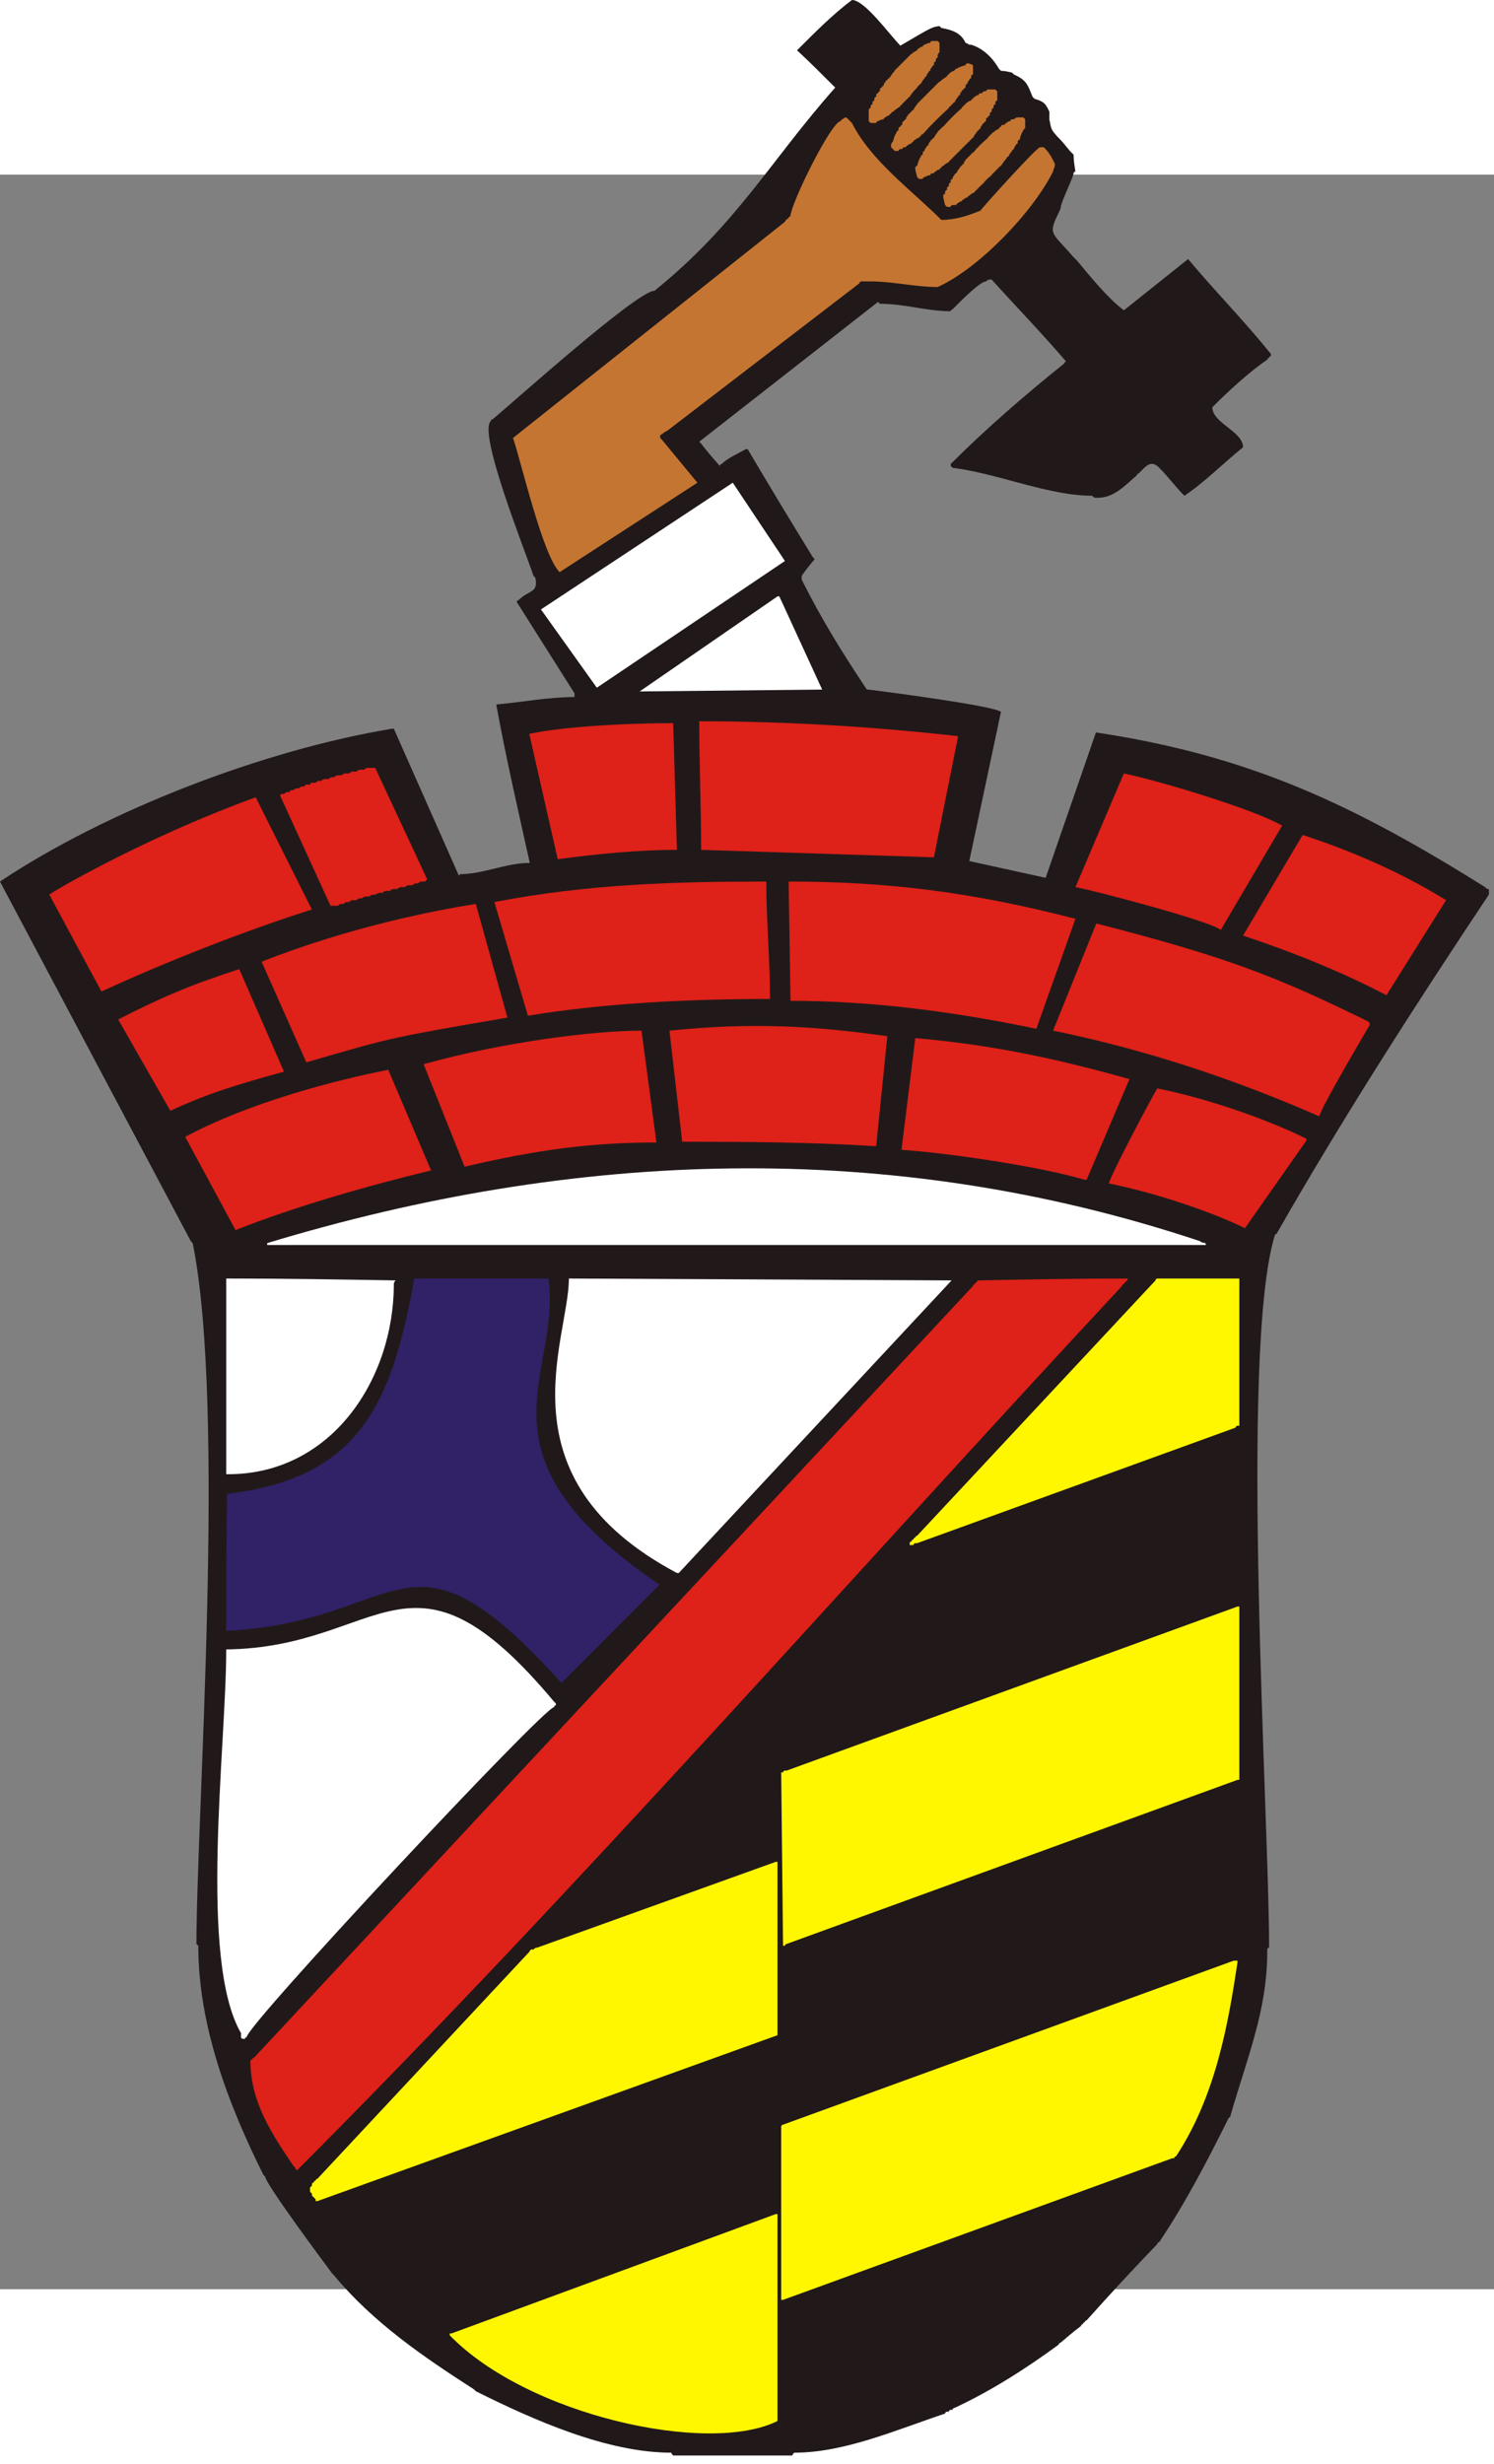 <?xml version="1.0" encoding="UTF-8" standalone="no"?>
<!-- Creator: stimoroll@gmail.com -->
<svg
   xmlns:dc="http://purl.org/dc/elements/1.1/"
   xmlns:cc="http://creativecommons.org/ns#"
   xmlns:rdf="http://www.w3.org/1999/02/22-rdf-syntax-ns#"
   xmlns:svg="http://www.w3.org/2000/svg"
   xmlns="http://www.w3.org/2000/svg"
   xmlns:sodipodi="http://sodipodi.sourceforge.net/DTD/sodipodi-0.dtd"
   xmlns:inkscape="http://www.inkscape.org/namespaces/inkscape"
   xml:space="preserve"
   width="539.888"
   height="889.684"
   style="fill-rule:evenodd"
   viewBox="0 0 210 297"
   id="svg2"
   sodipodi:version="0.32"
   inkscape:version="0.46dev+devel"
   sodipodi:docname="POL_Sosnowiec_COA_2.svg"
   inkscape:output_extension="org.inkscape.output.svg.inkscape"
   version="1.0"><rect x="0" y="0" width="210" height="297" fill="#808080" stroke="none"/><sodipodi:namedview
   inkscape:window-height="643"
   inkscape:window-width="640"
   inkscape:pageshadow="2"
   inkscape:pageopacity="0.0"
   guidetolerance="10.0"
   gridtolerance="10.0"
   objecttolerance="10.0"
   borderopacity="1.0"
   bordercolor="#666666"
   pagecolor="#ffffff"
   id="base"
   showgrid="false"
   inkscape:zoom="0.41050506"
   inkscape:cx="372.04724"
   inkscape:cy="504.3782"
   inkscape:window-x="132"
   inkscape:window-y="123"
   inkscape:current-layer="svg2" />
 <defs
   id="defs4">
  <style
   type="text/css"
   id="style6">
   
    .fil5 {fill:white}
    .fil0 {fill:#211919}
    .fil3 {fill:#312167}
    .fil6 {fill:#C57532}
    .fil2 {fill:#DE2119}
    .fil4 {fill:#FFF700}
    .fil1 {fill:white}
   
  </style>
 </defs>
 <g
   id="Warstwa_x0020_1"
   transform="matrix(1.17,0,0,1.17,-21.161,-25.833)">
  <g
   id="_221684608">
   <path
   id="_221735344"
   class="fil0"
   d="M 98.962,295.887 C 98.85,295.775 98.738,295.663 98.738,295.551 C 91.071,295.551 82.318,291.705 75.245,288.168 C 75.133,288.056 75.022,287.944 75.022,287.944 C 68.899,284.009 62.947,279.942 58.241,274.296 C 58.13,274.184 58.018,274.072 58.018,274.072 C 57.066,272.804 49.963,263.257 49.963,262.438 C 49.851,262.327 49.739,262.215 49.739,262.215 C 45.523,253.78 41.909,244.3 41.909,234.695 C 41.797,234.583 41.685,234.471 41.685,234.471 C 41.685,219.369 45.265,170.279 41.237,150.346 C 41.126,150.234 41.014,150.122 41.014,150.122 L 18.081,106.941 C 30.92,98.389 49.724,91.153 65.177,88.594 C 65.177,88.594 65.289,88.594 65.401,88.594 L 73.232,106.27 C 73.232,106.158 73.344,106.046 73.456,106.046 C 76.114,106.046 78.914,104.703 81.734,104.703 C 80.336,98.412 78.854,91.997 77.707,85.686 C 80.906,85.395 83.993,84.791 87.103,84.791 C 87.103,84.679 87.103,84.567 87.103,84.567 L 87.103,84.343 L 80.168,73.38 C 80.168,73.268 80.28,73.156 80.391,73.156 C 81.641,71.907 82.779,72.341 82.405,70.472 C 82.293,70.36 82.181,70.248 82.181,70.248 C 81.15,67.157 75.531,53.182 77.035,51.678 C 77.035,51.566 77.147,51.454 77.259,51.454 C 79.625,49.51 94.621,36.016 96.724,36.016 C 106.681,27.961 110.596,20.466 118.427,11.629 C 118.315,11.517 118.203,11.405 118.203,11.405 C 116.749,9.951 115.294,8.496 113.84,7.154 C 115.928,5.066 118.074,2.889 120.44,1.113 C 121.98,1.113 124.993,5.329 126.257,6.595 C 130.061,4.357 130.061,4.357 130.956,4.245 C 130.956,4.245 131.068,4.357 131.18,4.469 C 132.41,4.693 133.529,5.029 134.088,6.259 C 134.2,6.259 134.312,6.371 134.536,6.483 C 134.536,6.483 134.648,6.483 134.76,6.483 C 136.214,6.93 137.333,8.049 138.116,9.391 C 138.116,9.391 138.228,9.503 138.339,9.615 C 138.787,9.615 139.234,9.727 139.682,9.839 C 139.682,9.839 139.794,9.951 139.906,10.062 C 141.472,10.734 141.584,11.405 142.143,12.747 C 142.143,12.747 142.255,12.859 142.367,12.971 C 143.486,13.307 143.709,13.53 144.157,14.537 C 144.157,14.537 144.157,14.649 144.157,14.761 C 144.157,14.761 144.157,14.873 144.157,14.985 C 144.157,14.985 144.157,15.097 144.157,15.208 C 144.157,15.208 144.157,15.32 144.157,15.432 C 144.38,16.663 144.38,16.663 145.052,17.446 C 145.052,17.446 145.163,17.558 145.275,17.67 C 145.723,18.117 146.17,18.677 146.618,19.236 C 146.618,19.236 146.73,19.348 146.842,19.459 C 146.842,19.459 146.953,19.571 147.065,19.683 C 147.065,20.354 147.177,21.026 147.289,21.697 C 147.177,21.697 147.065,21.809 147.065,21.921 C 146.78,23.061 145.499,25.411 145.499,26.172 C 143.933,29.416 144.268,28.745 147.065,31.989 C 147.065,31.989 147.177,32.1 147.289,32.212 C 147.289,32.212 147.401,32.324 147.513,32.436 C 149.113,34.356 151.167,36.911 153.106,38.365 L 160.825,32.212 C 164.054,36.088 167.632,39.686 170.781,43.623 C 170.781,43.623 170.781,43.735 170.781,43.847 C 170.669,43.847 170.558,43.959 170.558,44.071 C 170.446,44.071 170.334,44.182 170.334,44.294 C 168.217,45.705 165.526,48.206 163.734,50 C 163.734,51.901 167.425,52.908 167.425,54.81 C 165.085,56.682 162.834,58.989 160.378,60.627 C 159.312,59.562 158.424,58.338 157.357,57.271 C 156.35,56.264 155.791,57.047 154.896,57.942 C 154.784,57.942 154.672,58.054 154.672,58.166 C 153.106,59.508 151.764,61.075 149.526,60.851 C 149.415,60.739 149.303,60.627 149.303,60.627 C 144.046,60.627 138.007,57.957 132.522,57.271 C 132.41,57.159 132.298,57.047 132.298,57.047 C 132.298,56.935 132.298,56.824 132.298,56.824 L 132.522,56.6 C 136.585,52.537 141.444,48.347 145.946,44.742 C 145.946,44.63 146.058,44.518 146.17,44.518 C 143.292,41.161 140.19,37.955 137.221,34.673 C 137.109,34.673 136.997,34.673 136.997,34.673 C 136.773,34.673 136.661,34.785 136.55,34.897 C 135.799,34.897 133.312,37.463 132.522,38.253 C 132.41,38.253 132.298,38.365 132.298,38.477 C 129.418,38.477 126.823,37.582 123.796,37.582 C 123.685,37.47 123.573,37.358 123.573,37.358 L 102.094,54.139 C 102.094,54.139 102.206,54.251 102.318,54.362 C 102.989,55.258 103.772,56.152 104.555,57.047 C 104.555,56.935 104.667,56.824 104.779,56.824 C 105.504,56.098 106.808,55.536 107.688,55.034 C 107.688,55.034 107.799,55.034 107.911,55.034 C 110.492,59.401 113.083,63.689 115.742,68.01 C 115.742,68.01 115.854,68.122 115.966,68.234 C 115.406,68.906 114.847,69.577 114.4,70.248 C 114.4,70.36 114.4,70.472 114.4,70.695 C 116.79,75.472 119.292,79.491 122.23,83.896 C 122.23,83.896 122.342,83.896 122.454,83.896 C 124.278,84.124 137.606,85.847 138.339,86.581 L 134.536,104.48 L 143.709,106.493 L 149.75,89.042 C 168.368,91.825 180.874,97.839 196.511,107.612 C 196.511,107.612 196.623,107.724 196.735,107.836 C 196.735,107.836 196.847,107.836 196.959,107.836 C 196.959,108.059 196.959,108.283 196.959,108.507 C 188.136,121.745 179.39,135.334 171.453,149.227 C 171.341,149.227 171.229,149.339 171.229,149.451 C 166.978,163.434 170.558,219.257 170.558,234.918 C 170.446,234.918 170.334,235.03 170.334,235.142 C 170.334,235.142 170.334,235.254 170.334,235.366 C 170.334,242.529 167.878,248.211 165.859,255.279 C 165.747,255.279 165.635,255.391 165.635,255.502 C 163.102,260.565 160.628,265.362 157.357,270.269 C 157.245,270.269 157.133,270.381 157.133,270.493 C 154.225,273.513 151.428,276.534 148.631,279.666 C 148.519,279.666 148.408,279.778 148.408,279.89 C 148.296,279.89 148.184,280.002 148.184,280.113 C 148.072,280.113 147.96,280.225 147.96,280.337 C 147.065,281.009 146.282,281.68 145.499,282.351 C 145.387,282.351 145.275,282.463 145.275,282.575 C 141.472,285.371 137.109,288.168 132.746,290.182 C 132.634,290.182 132.522,290.293 132.522,290.405 C 132.41,290.405 132.298,290.405 132.298,290.405 C 132.187,290.405 132.075,290.517 132.075,290.629 C 131.963,290.629 131.851,290.629 131.851,290.629 C 131.739,290.629 131.627,290.741 131.627,290.853 C 125.705,292.829 119.543,295.551 113.505,295.551 C 113.393,295.663 113.281,295.775 113.281,295.887 C 108.471,295.887 103.66,295.887 98.962,295.887 L 98.962,295.887 z"
   style="fill:#211919" />
   <path
   id="_222378240"
   class="fil1"
   d="M 47.054,245.211 C 41.909,236.373 45.265,210.867 45.265,199.121 C 64.107,198.91 67.289,184.656 84.642,205.386 C 84.642,205.386 84.754,205.498 84.866,205.609 C 84.866,205.609 84.866,205.721 84.866,205.833 C 84.754,205.833 84.642,205.945 84.642,206.057 C 83.429,206.057 47.726,244.19 47.726,245.658 C 47.614,245.658 47.502,245.77 47.502,245.882 C 46.909,245.882 47.054,245.699 47.054,245.211 L 47.054,245.211 z"
   style="fill:#ffffff" />
   <path
   id="_222314688"
   class="fil2"
   d="M 53.543,261.32 C 53.431,261.208 53.319,261.096 53.319,261.096 C 50.787,257.355 48.173,253.441 48.173,248.567 C 48.173,248.455 48.285,248.343 48.397,248.343 C 48.397,248.231 48.509,248.119 48.621,248.119 L 134.983,155.492 C 134.983,155.38 135.095,155.268 135.207,155.268 C 135.207,155.157 135.319,155.045 135.431,155.045 C 135.431,154.933 135.543,154.821 135.655,154.821 C 141.584,154.709 147.513,154.597 153.554,154.597 C 153.554,154.597 153.554,154.709 153.554,154.821 C 153.442,154.821 153.33,154.933 153.33,155.045 C 153.218,155.045 153.106,155.157 153.106,155.268 C 152.994,155.268 152.882,155.38 152.882,155.492 C 120.133,190.645 87.558,227.849 53.767,261.655 C 53.655,261.543 53.543,261.431 53.543,261.32 L 53.543,261.32 z"
   style="fill:#de2119" />
   <path
   id="_222109216"
   class="fil3"
   d="M 85.537,203.148 C 66.743,182.34 66.855,195.877 45.265,196.883 C 45.265,191.402 45.265,185.92 45.377,180.439 C 61.486,178.537 65.177,169.364 67.862,154.597 C 73.232,154.597 78.602,154.597 83.971,154.597 C 85.625,166.322 74.069,175.571 97.325,191.353 L 85.537,203.148 L 85.537,203.148 z"
   style="fill:#312167" />
   <path
   id="_222202712"
   class="fil4"
   d="M 72.113,281.456 C 72.113,281.344 72.113,281.232 72.113,281.232 C 72.113,281.232 72.225,281.232 72.337,281.232 L 111.267,266.913 C 111.267,266.913 111.379,266.913 111.491,266.913 C 111.491,275.191 111.491,283.47 111.491,291.748 C 103.209,295.887 81.406,291.054 72.113,281.456 z"
   style="fill:#fff700" />
   <path
   id="_222105176"
   class="fil4"
   d="M 111.938,277.205 C 111.938,270.269 111.938,263.333 111.938,256.397 C 111.938,256.286 112.05,256.174 112.162,256.174 L 166.306,236.485 C 166.306,236.485 166.418,236.485 166.53,236.485 C 166.53,236.485 166.642,236.485 166.754,236.485 C 166.754,236.485 166.754,236.597 166.754,236.709 C 165.635,244.092 164.149,252.718 159.37,259.977 C 159.258,259.977 159.147,260.089 159.147,260.201 C 159.035,260.201 158.923,260.201 158.923,260.201 L 112.162,277.205 C 112.05,277.205 111.938,277.205 111.938,277.205 L 111.938,277.205 z"
   style="fill:#fff700" />
   <path
   id="_221624256"
   class="fil4"
   d="M 56.004,265.347 C 56.004,265.235 56.004,265.123 56.004,265.123 C 55.892,265.011 55.78,264.9 55.78,264.9 C 55.669,264.788 55.557,264.676 55.557,264.676 C 55.557,264.564 55.557,264.452 55.557,264.452 C 55.445,264.34 55.333,264.228 55.333,264.228 C 55.333,264.116 55.333,264.005 55.333,264.005 C 55.333,263.893 55.333,263.781 55.333,263.781 C 55.333,263.669 55.445,263.557 55.557,263.557 C 55.557,263.445 55.557,263.333 55.557,263.333 C 55.557,263.221 55.669,263.11 55.78,263.11 C 55.78,262.998 55.892,262.886 56.004,262.886 C 56.004,262.774 56.116,262.662 56.228,262.662 L 81.734,235.366 C 81.734,235.254 81.846,235.143 81.958,235.143 C 81.958,235.143 82.07,235.143 82.181,235.143 C 82.293,235.031 82.405,234.919 82.629,234.919 L 111.267,224.627 C 111.267,224.627 111.379,224.627 111.491,224.627 L 111.491,245.434 L 56.228,265.347 L 56.004,265.347 z"
   style="fill:#fff700" />
   <path
   id="_222645312"
   class="fil4"
   d="M 111.938,213.887 C 111.938,213.887 112.05,213.887 112.162,213.887 C 112.162,213.775 112.274,213.663 112.385,213.663 C 112.385,213.663 112.497,213.663 112.609,213.663 L 166.754,193.974 C 166.754,193.974 166.866,193.974 166.977,193.974 L 166.977,214.782 C 166.866,214.782 166.754,214.782 166.754,214.782 L 112.609,234.471 C 112.497,234.471 112.385,234.583 112.385,234.695 C 112.274,234.695 112.162,234.695 112.162,234.695 L 111.938,213.887 z"
   style="fill:#fff700" />
   <path
   id="_222761456"
   class="fil4"
   d="M 127.376,186.591 C 127.376,186.479 127.376,186.367 127.376,186.367 C 127.376,186.255 127.488,186.143 127.6,186.143 C 127.6,186.032 127.712,185.92 127.823,185.92 C 127.823,185.808 127.935,185.696 128.047,185.696 C 128.047,185.584 128.159,185.472 128.271,185.472 L 156.909,154.82 C 156.909,154.708 157.021,154.596 157.133,154.596 C 160.377,154.596 163.621,154.596 166.977,154.596 C 166.977,160.414 166.977,166.343 166.977,172.272 C 166.866,172.272 166.754,172.272 166.754,172.272 C 166.642,172.272 166.53,172.384 166.53,172.495 L 128.271,186.367 C 128.159,186.367 128.047,186.367 128.047,186.367 C 127.935,186.367 127.823,186.479 127.823,186.591 C 127.712,186.591 127.6,186.591 127.6,186.591 C 127.488,186.591 127.376,186.591 127.376,186.591 L 127.376,186.591 z"
   style="fill:#fff700" />
   <path
   id="_223242656"
   class="fil1"
   d="M 45.265,178.089 C 45.265,170.258 45.265,162.427 45.265,154.596 C 51.977,154.596 58.801,154.708 65.625,154.821 C 65.513,154.932 65.401,155.044 65.401,155.268 C 65.401,166.615 57.982,178.089 45.489,178.089 C 45.377,178.089 45.265,178.089 45.265,178.089 L 45.265,178.089 z"
   style="fill:#ffffff" />
   <path
   id="_223167552"
   class="fil1"
   d="M 86.432,154.597 L 132.41,154.821 L 99.633,189.948 C 99.521,189.948 99.409,189.948 99.409,189.948 C 77.965,178.554 86.432,161.986 86.432,154.597 L 86.432,154.597 z"
   style="fill:#ffffff" />
   <path
   id="_223075224"
   class="fil5"
   d="M 50.187,150.57 C 50.187,150.458 50.187,150.346 50.187,150.346 C 87.103,139.159 124.987,137.691 162.28,150.122 C 162.62,150.463 162.951,150.135 162.951,150.57 C 125.363,150.57 87.775,150.57 50.187,150.57 L 50.187,150.57 z"
   style="fill:#ffffff" />
   <path
   id="_223336984"
   class="fil2"
   d="M 46.383,148.78 L 40.342,137.593 C 47.915,133.505 58.303,130.798 64.73,129.538 L 69.876,141.62 C 62.443,143.409 53.538,145.946 46.383,148.78 L 46.383,148.78 z"
   style="fill:#de2119" />
   <path
   id="_223337240"
   class="fil2"
   d="M 167.649,148.556 C 164.185,146.821 157.368,144.406 151.316,143.186 C 151.316,142.508 157.021,131.776 157.133,131.776 C 163.664,133.094 170.796,135.699 175.032,137.816 C 175.032,137.816 175.032,137.928 175.032,138.04 L 167.649,148.556 L 167.649,148.556 z"
   style="fill:#de2119" />
   <path
   id="_223338480"
   class="fil2"
   d="M 148.408,142.739 C 142.395,140.985 131.086,139.441 126.389,139.147 L 128.048,125.735 C 137.2,126.537 144.721,128.123 153.778,130.657 L 148.632,142.739 C 148.52,142.739 148.408,142.739 148.408,142.739 L 148.408,142.739 z"
   style="fill:#de2119" />
   <path
   id="_223335856"
   class="fil2"
   d="M 73.903,141.173 L 68.981,128.867 C 78.644,126.175 89.472,124.84 95.158,124.84 L 96.948,138.264 C 89.203,138.264 82.694,139.114 73.903,141.173 z"
   style="fill:#de2119" />
   <path
   id="_223336840"
   class="fil2"
   d="M 100.045,138.175 L 98.514,124.84 C 108.246,123.841 115.857,124.244 124.691,125.511 L 123.349,138.711 C 115.627,138.229 107.809,138.175 100.045,138.175 L 100.045,138.175 z"
   style="fill:#de2119" />
   <path
   id="_223336744"
   class="fil2"
   d="M 144.604,124.84 L 149.797,111.973 C 165.488,116.006 171.419,118.325 182.416,123.721 C 182.416,123.721 182.528,123.833 182.639,123.945 C 182.639,123.945 182.639,124.057 182.639,124.169 C 182.63,124.169 176.598,134.376 176.598,135.132 C 163.76,129.509 152.897,126.533 144.604,124.84 L 144.604,124.84 z"
   style="fill:#de2119" />
   <path
   id="_223341896"
   class="fil2"
   d="M 38.553,134.461 L 32.288,123.498 C 37.379,120.902 40.77,119.413 46.831,117.457 L 52.201,129.762 C 46.269,131.404 43.048,132.383 38.553,134.461 z"
   style="fill:#de2119" />
   <path
   id="_223343584"
   class="fil2"
   d="M 54.885,128.643 L 49.516,116.561 C 60.12,112.407 69.889,110.488 75.245,109.625 L 79.049,123.273 C 64.073,125.814 64.524,125.877 54.885,128.643 L 54.885,128.643 z"
   style="fill:#de2119" />
   <path
   id="_223344352"
   class="fil2"
   d="M 113.057,121.26 L 112.833,106.941 C 124.557,106.941 134.812,108.177 147.289,111.416 L 142.59,124.616 C 132.818,122.584 122.983,121.26 113.057,121.26 L 113.057,121.26 z"
   style="fill:#de2119" />
   <path
   id="_223344912"
   class="fil2"
   d="M 81.51,123.05 L 77.483,109.402 C 88.692,107.243 99.111,106.941 110.149,106.941 C 110.149,111.647 110.596,116.326 110.596,121.036 C 100.904,121.036 90.7,121.526 81.51,123.05 L 81.51,123.05 z"
   style="fill:#de2119" />
   <path
   id="_223341872"
   class="fil2"
   d="M 167.425,113.429 L 174.584,101.347 C 181.69,103.674 187.338,106.405 191.812,109.178 L 184.653,120.589 C 179.075,117.658 172.875,115.239 167.425,113.429 z"
   style="fill:#de2119" />
   <path
   id="_223347032"
   class="fil2"
   d="M 30.274,120.141 L 24.01,108.507 C 24.01,108.406 34.971,101.86 48.805,96.826 L 55.556,110.296 C 47.663,112.793 38.116,116.527 30.274,120.141 L 30.274,120.141 z"
   style="fill:#de2119" />
   <path
   id="_223346888"
   class="fil2"
   d="M 164.74,112.758 C 163.735,111.751 149.384,107.962 147.288,107.612 L 153.106,93.964 C 157.059,94.768 168.626,98.208 172.123,100.229 L 164.74,112.758 L 164.74,112.758 z"
   style="fill:#de2119" />
   <path
   id="_223350696"
   class="fil2"
   d="M 57.794,109.849 L 51.753,96.649 C 51.753,96.537 51.865,96.425 51.977,96.425 C 51.977,96.425 52.089,96.425 52.201,96.425 C 52.312,96.313 52.424,96.201 52.648,96.201 C 52.648,96.201 52.76,96.201 52.872,96.201 C 52.872,96.089 52.983,95.978 53.096,95.978 C 53.096,95.978 53.207,95.978 53.319,95.978 C 53.431,95.866 53.543,95.754 53.767,95.754 C 53.767,95.754 53.879,95.754 53.99,95.754 C 54.102,95.642 54.214,95.53 54.438,95.53 C 54.438,95.53 54.55,95.53 54.662,95.53 C 54.662,95.418 54.773,95.306 54.885,95.306 C 54.997,95.306 55.109,95.306 55.333,95.306 C 55.333,95.194 55.445,95.082 55.556,95.082 C 55.669,95.082 55.78,95.082 56.004,95.082 C 56.116,94.971 56.228,94.859 56.452,94.859 C 56.452,94.859 56.563,94.859 56.675,94.859 C 56.787,94.747 56.899,94.635 57.123,94.635 C 57.234,94.635 57.347,94.635 57.57,94.635 C 57.682,94.523 57.794,94.411 58.018,94.411 C 58.018,94.411 58.13,94.411 58.241,94.411 C 58.353,94.299 58.465,94.188 58.689,94.188 C 58.801,94.188 58.913,94.188 59.136,94.188 C 59.248,94.076 59.36,93.964 59.584,93.964 C 59.696,93.964 59.808,93.964 60.031,93.964 C 60.143,93.852 60.255,93.74 60.479,93.74 C 60.591,93.74 60.703,93.74 60.926,93.74 C 61.038,93.628 61.15,93.516 61.374,93.516 C 61.486,93.516 61.598,93.516 61.821,93.516 C 61.933,93.404 62.045,93.293 62.269,93.293 C 62.381,93.293 62.492,93.293 62.716,93.293 C 62.828,93.293 62.94,93.293 63.164,93.293 L 69.428,106.717 C 69.316,106.717 69.205,106.829 69.205,106.941 C 68.981,106.941 68.869,106.941 68.757,106.941 C 68.534,106.941 68.422,107.052 68.31,107.164 C 68.198,107.164 68.086,107.164 68.086,107.164 C 67.862,107.164 67.75,107.276 67.638,107.388 C 67.415,107.388 67.303,107.388 67.191,107.388 C 66.967,107.388 66.855,107.5 66.743,107.612 C 66.52,107.612 66.408,107.612 66.296,107.612 C 66.072,107.612 65.96,107.724 65.849,107.836 C 65.625,107.836 65.513,107.836 65.401,107.836 C 65.177,107.836 65.065,107.947 64.954,108.059 C 64.73,108.059 64.618,108.059 64.506,108.059 C 64.282,108.059 64.171,108.171 64.059,108.283 C 63.947,108.283 63.835,108.283 63.835,108.283 C 63.611,108.283 63.387,108.395 63.164,108.507 C 63.052,108.507 62.94,108.507 62.94,108.507 C 62.716,108.507 62.604,108.619 62.492,108.73 C 62.269,108.73 62.157,108.73 62.045,108.73 C 61.821,108.73 61.709,108.842 61.598,108.954 C 61.486,108.954 61.374,108.954 61.374,108.954 C 61.15,108.954 61.038,109.066 60.926,109.178 C 60.703,109.178 60.591,109.178 60.479,109.178 C 60.255,109.178 60.143,109.29 60.031,109.402 C 59.919,109.402 59.808,109.402 59.808,109.402 C 59.584,109.402 59.472,109.514 59.36,109.625 C 59.248,109.625 59.136,109.625 59.136,109.625 C 58.913,109.625 58.801,109.737 58.689,109.849 C 58.577,109.849 58.465,109.849 58.465,109.849 L 57.794,109.849 L 57.794,109.849 z"
   style="fill:#de2119" />
   <path
   id="_223348600"
   class="fil2"
   d="M 85.09,104.256 L 81.674,89.213 C 85.946,88.278 94.069,87.923 98.962,87.923 L 99.409,103.137 C 94.578,103.137 89.652,103.653 85.09,104.256 L 85.09,104.256 z"
   style="fill:#de2119" />
   <path
   id="_223352168"
   class="fil2"
   d="M 102.318,103.137 C 102.318,97.991 102.094,92.848 102.094,87.699 C 112.544,87.699 123.139,88.353 133.194,89.489 L 130.285,104.032 L 102.318,103.137 L 102.318,103.137 z"
   style="fill:#de2119" />
   <path
   id="_223362584"
   class="fil1"
   d="M 94.934,84.12 L 111.491,72.709 C 111.491,72.709 111.603,72.709 111.715,72.709 L 116.861,83.896 L 94.934,84.12 L 94.934,84.12 z"
   style="fill:#ffffff" />
   <polygon
   id="_223173512"
   class="fil1"
   points="89.788,83.672 83.076,74.275 106.121,59.061 112.386,68.458 89.788,83.672 "
   style="fill:#ffffff" />
   <path
   id="_223174856"
   class="fil6"
   d="M 85.314,69.8 C 83.287,67.775 80.772,56.803 79.72,53.691 L 112.386,27.738 C 112.498,27.514 112.61,27.402 112.833,27.29 C 112.833,27.178 112.945,27.067 113.057,27.067 C 113.057,25.632 117.962,15.656 119.098,15.656 C 119.098,15.544 119.21,15.432 119.322,15.432 C 119.434,15.32 119.546,15.208 119.769,15.208 C 119.769,15.208 119.881,15.32 119.993,15.432 C 119.993,15.432 120.105,15.544 120.217,15.656 C 120.217,15.656 120.329,15.768 120.44,15.88 C 122.703,20.407 127.671,24.002 131.18,27.514 C 132.869,27.514 134.418,26.998 135.878,26.395 C 135.878,26.283 142.627,18.788 143.038,18.788 C 143.15,18.788 143.262,18.788 143.486,18.788 C 144.173,19.476 144.394,19.934 144.828,20.802 C 144.828,21.202 144.604,21.51 144.604,21.697 C 142.089,26.726 135.53,33.441 130.732,35.569 C 128.054,35.569 125.331,34.897 122.678,34.897 C 122.23,34.897 121.895,34.897 121.559,34.897 C 121.447,34.897 121.335,35.009 121.335,35.121 L 98.29,52.796 C 98.067,52.908 97.843,53.02 97.619,53.244 C 97.507,53.244 97.395,53.356 97.395,53.468 C 97.395,53.468 97.395,53.58 97.395,53.691 C 97.395,53.691 97.507,53.803 97.619,53.915 L 101.87,59.061 L 85.314,69.8 L 85.314,69.8 z"
   style="fill:#c57532" />
   <path
   id="_223367240"
   class="fil6"
   d="M 131.851,25.948 C 131.739,25.836 131.627,25.724 131.627,25.724 C 131.516,25.277 131.404,24.941 131.404,24.605 C 131.404,24.494 131.516,24.382 131.627,24.382 C 131.627,24.27 131.627,24.158 131.627,24.158 C 131.627,24.046 131.739,23.934 131.851,23.934 C 131.851,23.822 131.851,23.71 131.851,23.71 C 131.851,23.599 131.963,23.487 132.075,23.487 C 132.075,23.375 132.075,23.263 132.075,23.263 C 132.075,23.151 132.187,23.039 132.298,23.039 C 132.298,22.927 132.298,22.816 132.298,22.816 C 132.298,22.704 132.41,22.592 132.522,22.592 C 132.522,22.368 132.634,22.256 132.746,22.144 C 132.746,22.032 132.858,21.921 132.97,21.921 C 133.082,21.697 133.194,21.473 133.417,21.249 C 133.417,21.137 133.529,21.026 133.641,21.026 C 133.641,20.914 133.753,20.802 133.865,20.802 C 133.865,20.578 133.977,20.466 134.088,20.354 C 134.088,20.242 134.2,20.131 134.312,20.131 C 134.312,20.019 134.424,19.907 134.536,19.907 C 134.536,19.795 134.648,19.683 134.76,19.683 C 134.76,19.571 134.871,19.459 134.983,19.459 C 135.543,18.788 136.102,18.229 136.773,17.67 C 136.773,17.558 136.885,17.446 136.997,17.446 C 136.997,17.334 137.109,17.222 137.221,17.222 C 137.221,17.11 137.333,16.998 137.444,16.998 C 137.668,16.774 137.892,16.663 138.116,16.551 C 138.116,16.439 138.228,16.327 138.339,16.327 C 138.339,16.215 138.451,16.103 138.563,16.103 C 138.563,16.103 138.675,16.103 138.787,16.103 C 138.787,15.992 138.899,15.88 139.011,15.88 C 139.123,15.768 139.234,15.656 139.458,15.656 C 139.458,15.544 139.57,15.432 139.682,15.432 C 139.682,15.432 139.794,15.432 139.906,15.432 C 140.018,15.32 140.129,15.208 140.353,15.208 C 140.577,15.208 140.801,15.208 141.024,15.208 C 141.024,15.208 141.136,15.32 141.248,15.432 C 141.248,15.768 141.248,16.103 141.248,16.551 C 141.136,16.551 141.024,16.663 141.024,16.774 C 140.801,17.11 140.689,17.446 140.577,17.893 C 140.465,17.893 140.353,18.005 140.353,18.117 C 140.353,18.117 140.353,18.229 140.353,18.341 C 140.241,18.341 140.129,18.453 140.129,18.565 C 140.018,18.677 139.906,18.788 139.906,19.012 C 139.794,19.012 139.682,19.124 139.682,19.236 C 139.458,19.459 139.346,19.683 139.234,19.907 C 139.123,19.907 139.011,20.019 139.011,20.131 C 138.787,20.354 138.563,20.69 138.339,21.026 C 138.228,21.026 138.116,21.137 138.116,21.249 C 138.004,21.249 137.892,21.361 137.892,21.473 C 137.78,21.473 137.668,21.585 137.668,21.697 C 137.556,21.697 137.444,21.809 137.444,21.921 C 137.333,21.921 137.221,22.032 137.221,22.144 C 136.773,22.48 136.438,22.816 136.102,23.263 C 135.99,23.263 135.878,23.375 135.878,23.487 C 135.767,23.487 135.655,23.599 135.655,23.71 C 135.543,23.71 135.431,23.822 135.431,23.934 C 135.319,23.934 135.207,24.046 135.207,24.158 C 134.983,24.27 134.76,24.382 134.536,24.605 C 134.424,24.605 134.312,24.717 134.312,24.829 C 134.088,24.829 133.977,24.941 133.865,25.053 C 133.753,25.053 133.641,25.165 133.641,25.277 C 133.417,25.277 133.305,25.388 133.194,25.5 C 133.082,25.5 132.97,25.612 132.97,25.724 C 132.746,25.724 132.634,25.724 132.522,25.724 C 132.41,25.724 132.298,25.836 132.298,25.948 C 132.075,25.948 131.963,25.948 131.851,25.948 L 131.851,25.948 z"
   style="fill:#c57532" />
   <path
   id="_223371144"
   class="fil6"
   d="M 128.495,22.592 C 128.383,22.48 128.271,22.368 128.271,22.368 C 128.16,21.921 128.047,21.585 128.047,21.249 C 128.047,21.137 128.16,21.026 128.271,21.026 C 128.383,20.578 128.495,20.242 128.719,19.907 C 128.719,19.795 128.831,19.683 128.942,19.683 C 128.942,19.571 128.942,19.459 128.942,19.459 C 128.942,19.348 129.054,19.236 129.166,19.236 C 129.166,19.012 129.278,18.9 129.39,18.788 C 129.39,18.677 129.502,18.565 129.614,18.565 C 129.614,18.341 129.726,18.229 129.837,18.117 C 129.837,18.005 129.949,17.893 130.061,17.893 C 130.061,17.781 130.173,17.67 130.285,17.67 C 130.397,17.446 130.508,17.222 130.732,16.998 C 130.732,16.887 130.844,16.774 130.956,16.774 C 130.956,16.663 131.068,16.551 131.18,16.551 C 131.18,16.439 131.292,16.327 131.404,16.327 C 132.075,15.544 132.858,14.761 133.641,14.09 C 133.641,13.978 133.753,13.866 133.865,13.866 C 133.865,13.754 133.977,13.642 134.088,13.642 C 134.088,13.53 134.2,13.419 134.312,13.419 C 134.424,13.307 134.536,13.195 134.76,13.195 C 134.76,13.083 134.871,12.971 134.983,12.971 C 134.983,12.859 135.095,12.747 135.207,12.747 C 135.319,12.636 135.431,12.524 135.655,12.524 C 135.655,12.412 135.767,12.3 135.878,12.3 C 135.878,12.3 135.99,12.3 136.102,12.3 C 136.102,12.188 136.214,12.076 136.326,12.076 C 136.326,12.076 136.438,12.076 136.55,12.076 C 136.55,11.964 136.661,11.852 136.773,11.852 C 136.997,11.852 137.333,11.852 137.668,11.852 C 137.668,11.852 137.78,11.964 137.892,12.076 C 137.892,12.412 137.892,12.747 137.892,13.195 C 137.78,13.195 137.668,13.307 137.668,13.419 C 137.668,13.419 137.668,13.53 137.668,13.642 C 137.556,13.642 137.444,13.754 137.444,13.866 C 137.444,13.866 137.444,13.978 137.444,14.09 C 137.333,14.09 137.221,14.201 137.221,14.313 C 137.221,14.313 137.221,14.425 137.221,14.537 C 137.109,14.537 136.997,14.649 136.997,14.761 C 136.997,14.761 136.997,14.873 136.997,14.985 C 136.885,14.985 136.773,15.097 136.773,15.208 C 136.661,15.208 136.55,15.32 136.55,15.432 C 136.55,15.432 136.55,15.544 136.55,15.656 C 136.438,15.656 136.326,15.768 136.326,15.88 C 136.214,15.88 136.102,15.992 136.102,16.103 C 135.99,16.215 135.878,16.327 135.878,16.551 C 135.767,16.551 135.655,16.663 135.655,16.774 C 135.543,16.774 135.431,16.887 135.431,16.998 C 135.207,17.222 135.095,17.446 134.983,17.67 C 134.871,17.67 134.76,17.781 134.76,17.893 C 134.648,17.893 134.536,18.005 134.536,18.117 C 134.424,18.117 134.312,18.229 134.312,18.341 C 134.2,18.341 134.088,18.453 134.088,18.565 C 133.977,18.565 133.865,18.677 133.865,18.788 C 133.753,18.788 133.641,18.9 133.641,19.012 C 133.529,19.012 133.417,19.124 133.417,19.236 C 133.305,19.236 133.194,19.348 133.194,19.459 C 133.082,19.459 132.97,19.571 132.97,19.683 C 132.858,19.683 132.746,19.795 132.746,19.907 C 132.634,19.907 132.522,20.019 132.522,20.131 C 132.41,20.131 132.298,20.242 132.298,20.354 C 132.187,20.354 132.075,20.466 132.075,20.578 C 131.851,20.69 131.627,20.802 131.404,21.026 C 131.292,21.026 131.18,21.137 131.18,21.249 C 131.068,21.249 130.956,21.361 130.956,21.473 C 130.732,21.473 130.62,21.585 130.508,21.697 C 130.397,21.697 130.285,21.809 130.285,21.921 C 130.173,21.921 130.061,21.921 130.061,21.921 C 129.949,21.921 129.837,22.032 129.837,22.144 C 129.614,22.144 129.39,22.256 129.166,22.368 C 129.054,22.368 128.942,22.48 128.942,22.592 C 128.719,22.592 128.607,22.592 128.495,22.592 L 128.495,22.592 z"
   style="fill:#c57532" />
   <path
   id="_223371536"
   class="fil6"
   d="M 125.586,19.236 C 125.474,19.124 125.362,19.012 125.362,19.012 C 125.25,18.9 125.138,18.788 125.138,18.788 C 125.138,18.677 125.138,18.565 125.138,18.565 C 125.138,18.341 125.25,18.229 125.362,18.117 C 125.474,17.67 125.586,17.334 125.81,16.998 C 125.81,16.887 125.922,16.774 126.034,16.774 C 126.034,16.663 126.034,16.551 126.034,16.551 C 126.034,16.439 126.145,16.327 126.257,16.327 C 126.257,16.215 126.369,16.103 126.481,16.103 C 126.481,15.992 126.481,15.88 126.481,15.88 C 126.481,15.768 126.593,15.656 126.705,15.656 C 126.705,15.544 126.817,15.432 126.928,15.432 C 126.928,15.208 127.04,15.097 127.152,14.985 C 127.152,14.873 127.264,14.761 127.376,14.761 C 127.376,14.649 127.488,14.537 127.6,14.537 C 127.6,14.425 127.711,14.313 127.823,14.313 C 127.935,14.09 128.047,13.866 128.271,13.642 C 128.271,13.53 128.383,13.419 128.495,13.419 C 128.495,13.307 128.607,13.195 128.718,13.195 C 128.718,13.083 128.83,12.971 128.942,12.971 C 128.942,12.859 129.054,12.747 129.166,12.747 C 129.166,12.636 129.278,12.524 129.389,12.524 C 129.389,12.412 129.501,12.3 129.613,12.3 C 129.613,12.188 129.725,12.076 129.837,12.076 C 129.837,11.964 129.949,11.852 130.061,11.852 C 130.061,11.741 130.173,11.629 130.285,11.629 C 130.285,11.517 130.396,11.405 130.508,11.405 C 130.508,11.293 130.62,11.181 130.732,11.181 C 130.732,11.069 130.844,10.957 130.956,10.957 C 131.179,10.734 131.515,10.51 131.851,10.286 C 131.851,10.174 131.963,10.062 132.074,10.062 C 132.074,9.951 132.186,9.839 132.298,9.839 C 132.41,9.727 132.522,9.615 132.745,9.615 C 132.745,9.503 132.858,9.391 132.969,9.391 C 133.305,9.168 133.641,9.056 134.088,8.944 C 134.088,8.832 134.2,8.72 134.312,8.72 C 134.535,8.72 134.759,8.832 134.983,8.944 C 134.983,9.168 134.983,9.391 134.983,9.615 C 134.983,9.727 134.983,9.839 134.983,10.062 C 134.871,10.062 134.759,10.174 134.759,10.286 C 134.759,10.286 134.759,10.398 134.759,10.51 C 134.647,10.51 134.535,10.622 134.535,10.734 C 134.424,10.846 134.312,10.957 134.312,11.181 C 134.2,11.181 134.088,11.293 134.088,11.405 C 134.088,11.405 134.088,11.517 134.088,11.629 C 133.976,11.629 133.864,11.741 133.864,11.852 C 133.752,11.852 133.641,11.964 133.641,12.076 C 133.529,12.188 133.417,12.3 133.417,12.524 C 133.305,12.524 133.193,12.636 133.193,12.747 C 132.969,12.971 132.858,13.195 132.745,13.419 C 132.634,13.419 132.522,13.53 132.522,13.642 C 132.41,13.642 132.298,13.754 132.298,13.866 C 132.186,13.866 132.074,13.978 132.074,14.09 C 130.956,15.097 129.949,16.103 128.942,17.222 C 128.83,17.222 128.718,17.334 128.718,17.446 C 128.607,17.446 128.495,17.558 128.495,17.67 C 128.271,17.67 128.159,17.781 128.047,17.893 C 127.935,17.893 127.823,18.005 127.823,18.117 C 127.711,18.117 127.6,18.229 127.6,18.341 C 127.376,18.341 127.264,18.453 127.152,18.565 C 127.04,18.565 126.928,18.677 126.928,18.788 C 126.817,18.788 126.705,18.788 126.705,18.788 C 126.593,18.788 126.481,18.9 126.481,19.012 C 126.369,19.012 126.257,19.012 126.257,19.012 C 126.145,19.012 126.034,19.124 126.034,19.236 C 125.81,19.236 125.698,19.236 125.586,19.236 L 125.586,19.236 z"
   style="fill:#c57532" />
   <path
   id="_223371784"
   class="fil6"
   d="M 122.678,15.88 C 122.566,15.768 122.454,15.656 122.454,15.656 C 122.454,15.32 122.454,14.985 122.454,14.761 C 122.454,14.537 122.454,14.425 122.454,14.313 C 122.454,14.201 122.566,14.09 122.678,14.09 C 122.678,13.978 122.678,13.866 122.678,13.866 C 122.678,13.754 122.79,13.642 122.902,13.642 C 122.902,13.53 122.902,13.419 122.902,13.419 C 122.902,13.307 123.014,13.195 123.126,13.195 C 123.126,13.083 123.126,12.971 123.126,12.971 C 123.126,12.859 123.237,12.747 123.349,12.747 C 123.349,12.636 123.349,12.524 123.349,12.524 C 123.349,12.412 123.461,12.3 123.573,12.3 C 123.573,12.188 123.685,12.076 123.796,12.076 C 123.796,11.964 123.796,11.852 123.796,11.852 C 123.796,11.741 123.908,11.629 124.02,11.629 C 124.02,11.517 124.132,11.405 124.244,11.405 C 124.244,11.181 124.356,11.069 124.468,10.957 C 124.468,10.846 124.58,10.734 124.692,10.734 C 124.692,10.622 124.803,10.51 124.915,10.51 C 125.139,10.174 125.363,9.839 125.587,9.615 C 125.587,9.503 125.698,9.391 125.81,9.391 C 125.81,9.28 125.922,9.168 126.034,9.168 C 126.034,9.056 126.146,8.944 126.258,8.944 C 126.258,8.832 126.37,8.72 126.481,8.72 C 126.481,8.608 126.593,8.496 126.705,8.496 C 126.705,8.384 126.817,8.273 126.929,8.273 C 126.929,8.161 127.041,8.049 127.153,8.049 C 127.153,7.937 127.265,7.825 127.376,7.825 C 127.376,7.713 127.488,7.601 127.6,7.601 C 127.824,7.378 128.048,7.266 128.271,7.154 C 128.271,7.042 128.383,6.93 128.495,6.93 C 128.607,6.818 128.719,6.707 128.943,6.707 C 128.943,6.595 129.054,6.483 129.166,6.483 C 129.39,6.371 129.614,6.259 129.838,6.259 C 129.838,6.147 129.949,6.035 130.061,6.035 C 130.285,6.035 130.509,6.035 130.732,6.035 C 130.732,6.035 130.844,6.147 130.956,6.259 C 130.956,6.259 130.956,6.371 130.956,6.483 C 130.956,6.595 130.956,6.707 130.956,6.93 C 130.956,7.042 130.956,7.154 130.956,7.378 C 130.844,7.49 130.732,7.601 130.732,7.825 C 130.732,7.825 130.732,7.937 130.732,8.049 C 130.62,8.049 130.509,8.161 130.509,8.273 C 130.509,8.273 130.509,8.384 130.509,8.496 C 130.397,8.496 130.285,8.608 130.285,8.72 C 130.285,8.72 130.285,8.832 130.285,8.944 C 130.173,8.944 130.061,9.056 130.061,9.168 C 129.949,9.28 129.838,9.391 129.838,9.615 C 129.726,9.615 129.614,9.727 129.614,9.839 C 129.502,9.951 129.39,10.062 129.39,10.286 C 129.278,10.286 129.166,10.398 129.166,10.51 C 128.943,10.734 128.831,10.957 128.719,11.181 C 128.607,11.181 128.495,11.293 128.495,11.405 C 128.383,11.405 128.271,11.517 128.271,11.629 C 127.936,11.964 127.6,12.3 127.376,12.747 C 127.265,12.747 127.153,12.859 127.153,12.971 C 127.041,12.971 126.929,13.083 126.929,13.195 C 126.817,13.195 126.705,13.307 126.705,13.419 C 126.593,13.419 126.481,13.53 126.481,13.642 C 126.37,13.642 126.258,13.754 126.258,13.866 C 125.922,14.09 125.587,14.313 125.363,14.537 C 125.251,14.537 125.139,14.649 125.139,14.761 C 125.027,14.761 124.915,14.873 124.915,14.985 C 124.692,14.985 124.58,15.097 124.468,15.208 C 124.356,15.208 124.244,15.32 124.244,15.432 C 124.02,15.432 123.796,15.544 123.573,15.656 C 123.461,15.656 123.349,15.768 123.349,15.88 C 123.126,15.88 122.902,15.88 122.678,15.88 L 122.678,15.88 z"
   style="fill:#c57532" />
  </g>
 </g>
</svg>